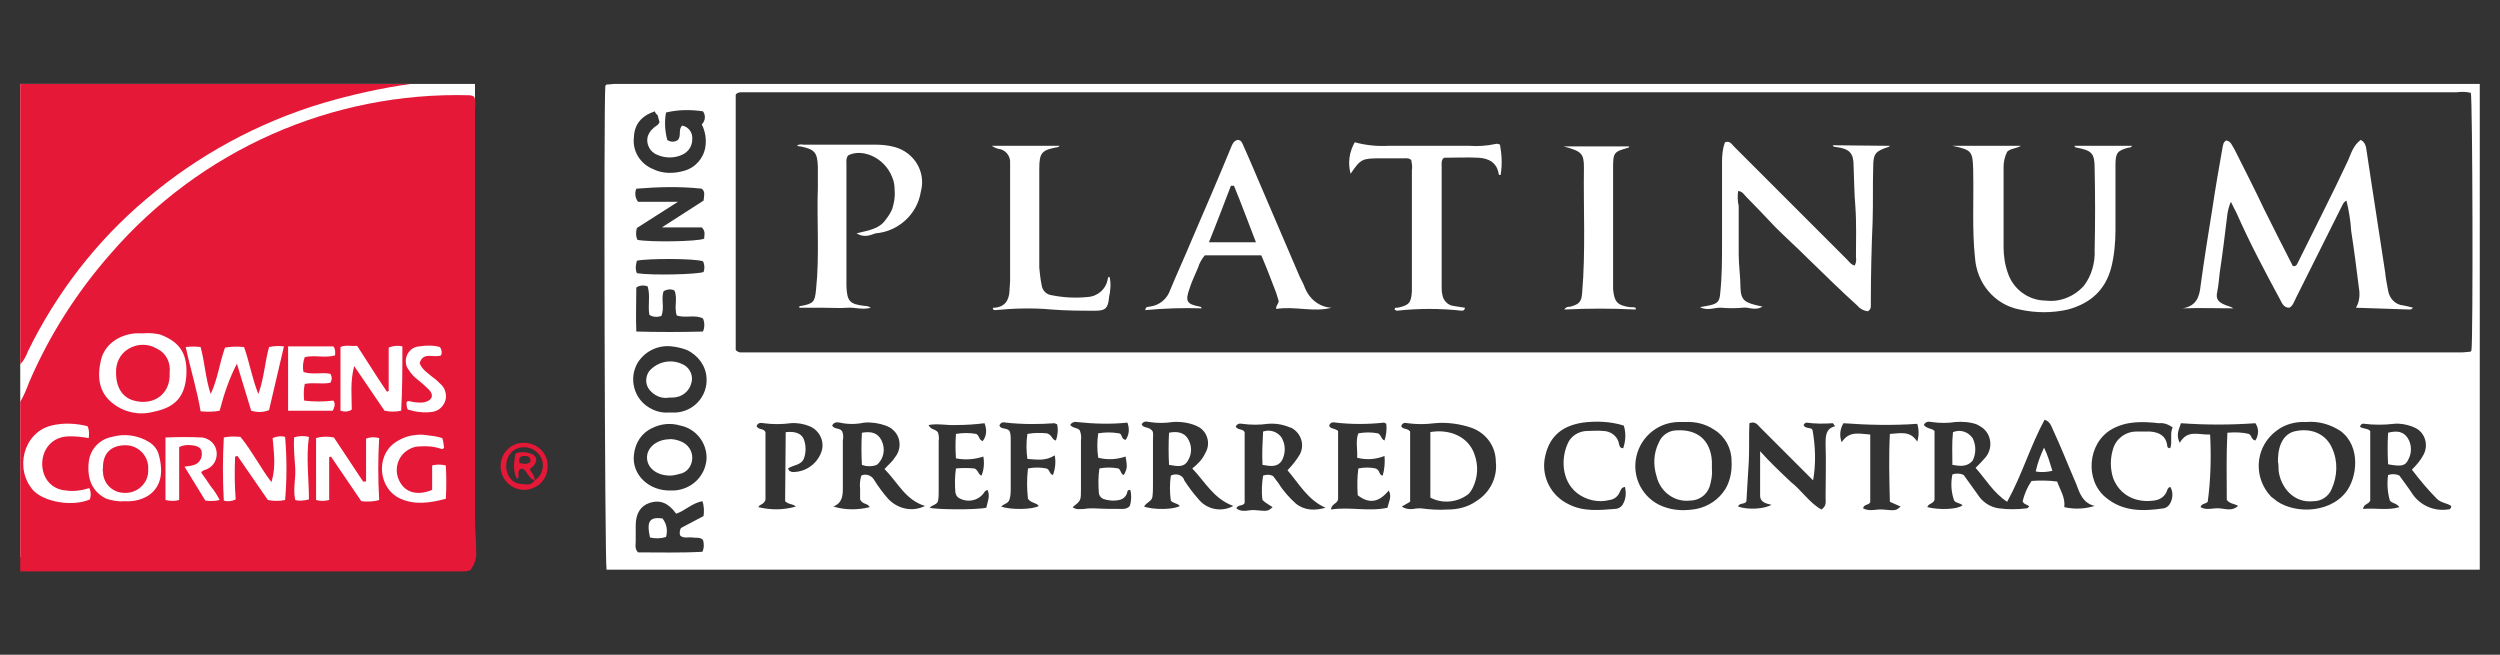 <?xml version="1.0" encoding="UTF-8"?>
<!-- Generator: Adobe Illustrator 23.0.3, SVG Export Plug-In . SVG Version: 6.00 Build 0)  -->
<svg version="1.1" xmlns="http://www.w3.org/2000/svg" xmlns:xlink="http://www.w3.org/1999/xlink" x="0px" y="0px" viewBox="0 0 420 110" style="enable-background:new 0 0 420 110;" xml:space="preserve">
<rect x="0" y="0" width="420" height="110" fill="#333333" stroke="none"/>
<style type="text/css">
	.st0{fill:#FFFFFF;}
	.st1{fill:#E51837;}
</style>
<g id="Layer_2">
	<rect x="3.4" y="14.1" class="st0" width="76.4" height="79.5"/>
</g>
<g id="Layer_1">
	<title>owen-corning</title>
	<path class="st1" d="M3.4,67.5c0.6-1,1.1-2.2,1.5-3.3c3.4-7.9,8-15.1,13.7-21.6c15.1-17.4,37.1-27.2,60.2-26.6   c0.3,0,0.7,0.1,0.9,0.3c0.2,0.7,0.2,1.4,0.1,2.1c0,22.9,0,45.8,0,68.7c0,1.8,0.2,3.7,0.2,5.5c0.1,1.2-0.3,2.3-1,3.2   C78.5,96,78,96,77.5,96H4.1H3.4V67.5z M36.9,69c0.7-2.7,1.6-5.4,2.9-7.9l2.4,7.9c1,0.3,2,0.3,3-0.1l2.5-10.7   c-0.8-0.1-1.6-0.1-2.5,0.1c-0.7,2.5-0.8,5.1-1.8,7.9c-1.1-2.8-1.5-5.4-2.4-7.9c-1.1-0.1-2.1-0.1-3.2,0.1c-0.9,2.5-1.2,5.2-2.4,7.8   c-0.9-2.7-1-5.4-1.7-7.9c-0.8-0.1-1.7-0.1-2.5,0c0.8,3.7,1.9,7.2,2.5,10.8C34.8,69.2,35.9,69.2,36.9,69z M24.1,56   c-0.5,0-0.9,0-1.4,0c-2.9,0.3-5,1.9-5.7,4.3c-0.7,2.9-0.5,5.6,2,7.5c1.9,1.5,4.4,2,6.7,1.4c3.6-0.7,5.3-2.4,5.6-6   c0.2-3.4-0.7-5.6-4.4-7C26,56,25.1,55.9,24.1,56L24.1,56z M59.5,61.5l5.1,7.5c0.9,0.2,1.9,0.2,2.8,0c0.2-3.7,0.2-7.2,0.2-10.8   c-0.8-0.2-1.6-0.1-2.3,0.2v7.3l-0.3,0.1c-1.7-2.5-3.3-5.1-5-7.7c-1,0.1-2-0.2-2.8,0.2V69c0.6,0.2,1.4,0.2,1.9-0.2   C59.1,66.6,58.8,64.2,59.5,61.5L59.5,61.5z M47.9,84c0.3-3.5,0.3-7,0-10.6c-0.7-0.2-1.4-0.1-2.1,0.2c0.2,2.4,0.6,4.8-0.2,7.4   c-1.9-2.5-3.3-5.3-5.2-7.6c-0.9-0.1-1.9-0.1-2.8,0.1c-0.2,3.5-0.2,7,0,10.6c0.7,0.2,1.4,0.1,2-0.2c-0.2-2.4-0.2-4.8-0.1-7.2   l0.4-0.1L45,84C46,84.2,47,84.2,47.9,84z M55.3,84v-7.2l0.3-0.1l5.1,7.5c1,0.1,2,0.1,3-0.2c-0.2-3.5-0.2-7,0-10.4   c-0.7-0.2-1.5-0.2-2.2,0.1v7.2L61,80.9l-4.9-7.4c-1-0.2-2-0.2-3,0.1V84C53.8,84.2,54.5,84.2,55.3,84L55.3,84z M14.7,71.6   c-2-0.5-4.1-0.6-6.1-0.1c-4.7,1.2-6.2,7.3-3,10.9c1.8,1.9,6.5,2.8,9.5,1.5c0.2-0.6,0.2-1.3-0.1-1.9c-1.3,0.4-2.6,0.6-3.9,0.4   c-1.7-0.1-3.1-1.1-3.7-2.7c-1-2.7,0.4-6.4,4.3-6.4c1.1,0,2.1,0.1,3.2,0.3C15,72.9,15,72.2,14.7,71.6z M20.9,84.2   c1.4,0.1,2.9-0.2,4.1-1c2-1.4,2.5-3.7,1.7-6.7c-0.2-0.9-0.8-1.7-1.6-2.2c-1.9-1.2-4.2-1.5-6.3-0.9c-2.1,0.4-3.7,2.1-3.9,4.3   c-0.3,2.9,0.7,5,3,6.1C18.9,84.1,19.9,84.3,20.9,84.2z M74.3,73.6c-0.9-0.3-1.8-0.4-2.7-0.5c-0.6-0.1-1.3-0.1-1.9,0   c-1.2,0.1-2.4,0.6-3.4,1.3c-3.2,2.3-2.7,7.6,0.8,9.3c2.5,1.2,5.1,0.8,7.8,0.1c0.1-1.9,0.1-3.8,0-5.6c-0.8-0.2-1.6-0.2-2.3,0v4.1   c-2.4,1-4.4,0.5-5.4-1.3c-1.1-1.9-0.5-4.4,1.5-5.5c0.5-0.3,1.1-0.5,1.8-0.5c1.2-0.1,2.4,0,3.6,0.4c0.2,0.1,0.4,0,0.5-0.2   C74.5,74.6,74.5,74.1,74.3,73.6z M31,78.4l3.5,5.7c0.8,0.1,1.6,0.1,2.4-0.1c-0.4-0.8-0.9-1.6-1.5-2.3c-0.5-0.8-1.1-1.6-1.6-2.3   c0.3-0.5,0.7-0.4,1-0.6c1.1-0.5,1.7-1.6,1.6-2.8c-0.1-1.3-1.1-2.3-2.4-2.5c-2.1-0.1-4.1-0.1-6.2,0V84c0.8,0.2,1.6,0.2,2.3,0v-8.9   c0.6-0.3,1.4-0.4,2.1-0.3c1.1,0.1,1.7,0.5,1.7,1.3c0.1,0.9-0.5,1.8-1.3,2C32.1,78.3,31.5,78.3,31,78.4z M48.4,58.2V69h7.5   c0.3-0.6,0.5-1.2,0.1-1.7c-1.6,0.2-3.3,0.2-4.9,0c-0.1-0.9-0.1-1.9,0.1-2.8c1.5-0.3,2.9,0.1,4.3-0.2c0.3-0.5,0.3-1,0-1.5   c-1.5-0.3-3,0.2-4.5-0.3c-0.2-0.8-0.1-1.7,0.2-2.5c1.7-0.4,3.4,0.2,5.1-0.3c0-0.5,0.1-1-0.3-1.5L48.4,58.2z M68.5,68.8   c1.3,0.4,2.7,0.6,4.1,0.4c1.5-0.2,2.5-1.6,2.3-3c-0.1-0.6-0.3-1.1-0.7-1.5c-0.5-0.5-1-1-1.6-1.4c-0.8-0.7-1.7-1.2-2.1-2.3   c0.6-2,2.4-0.8,3.6-1.3c0.2-0.5,0.1-1-0.2-1.4c-1.1-0.3-2.3-0.3-3.5-0.1C69,58.3,68,59.6,68.2,61c0,0.4,0.2,0.8,0.5,1.2   c0.4,0.6,0.9,1.2,1.5,1.6c0.6,0.5,1.2,1,1.8,1.6c1,1,0.6,1.9-0.8,2.2c-0.8,0.1-1.6,0-2.4-0.2c-0.2,0-0.3-0.1-0.5,0.2   C68.3,68,68.3,68.4,68.5,68.8z M51.9,83.9c0-3.5-0.5-7,0-10.5c-0.8-0.2-1.7-0.2-2.5,0.1c-0.1,1.8,0.1,3.5,0.2,5.2s-0.4,3.5,0,5.3   C50.3,84.2,51.1,84.1,51.9,83.9z"/>
	<path class="st1" d="M3.4,14.1h46.5H69c-5,0.7-9.9,1.8-14.7,3.2c-11,3.3-21.1,8.8-29.8,16.2C16.2,40.5,9.5,49.2,4.7,59   c-0.3,0.8-0.7,1.6-1.3,2.2V14.1z"/>
	<path class="st0" d="M416.6,14.1v81.6H101.9c-0.3-1.3-0.5-78.6-0.2-81.3l0.1-0.1c0,0,0.1-0.1,0.1-0.1c0.5,0,0.9-0.1,1.4-0.1   L416.6,14.1z M123.6,58.8c0.1,0.1,0.2,0.2,0.4,0.3c0.1,0,0.2,0.1,0.3,0.1h289.3c0.5,0,0.9-0.1,1.4-0.1c0,0,0.1-0.1,0.1-0.1l0.1-0.1   c0.3-1.9,0.2-42-0.1-43.3c-0.8-0.2-1.6-0.2-2.4-0.1H124.7c-0.4,0-0.8,0-1.1,0.4L123.6,58.8z M325,72.4V84c-0.3,0.7-1.1,0.6-1.2,1.2   c2,0.5,5,0.4,5.9-0.3c-0.3-0.4-1-0.3-1.4-0.8c-0.5-1.4-0.6-2.9-0.3-4.4c0.6-0.2,1.3-0.2,1.9,0.1c0.7,1,1.5,2.1,2.3,3.2   c0.8,1.3,2.1,2.2,3.6,2.4c1.5,0.2,3.1,0.2,4.7,0c0.1,0,0.3-0.2,0.4-0.3c-0.3-0.4-0.9-0.3-1.1-0.9c0.3-1.2,0.8-2.4,1.5-3.4   c1.4-0.1,2.9-0.1,4.3,0.1c0.5,1.4,1.4,2.7,1.2,4.3c1.7,0.4,3.5,0.3,5.1-0.2c-2-0.5-2.5-2.1-3.1-3.7c-1.3-3-2.5-6.1-3.9-9.1   c-0.3-0.6-0.4-1.3-1.4-1.7c-2.4,4.4-3.8,9.3-6.3,13.8c-2.3-1.5-3.6-3.8-5.3-5.7c0.6-0.6,1.2-1.2,1.7-1.8c1.2-1.5,1-3.7-0.5-4.9   c-0.3-0.2-0.6-0.4-1-0.6c-1.1-0.4-2.4-0.5-3.6-0.4c-1.3,0.2-2.6,0.2-4,0c-0.5-0.1-1-0.1-1.3,0.5C323.8,72.1,324.5,71.9,325,72.4z    M235.5,85.1c0.6,0.4,1.3,0.5,2,0.4c0.4-0.1,0.8-0.1,1.2-0.1c1.5,0.2,3,0.3,4.5,0.2c1.7,0,3.4-0.4,4.8-1.4c2.3-1.4,3.6-4,3.3-6.6   c0-2.6-1.6-4.8-4-5.7c-2-0.7-4.2-1-6.3-0.8c-1.5,0.2-3,0.2-4.5,0c-0.5-0.1-0.9-0.1-1.1,0.5c0.3,0.6,1.1,0.3,1.5,0.9v11.8   L235.5,85.1z M387.4,70.9c-1.8-0.1-3.6,0.4-5,1.5c-3.3,2.5-3.9,7.1-1.4,10.4c0.3,0.3,0.5,0.7,0.9,0.9c2.8,2.6,9.2,2.8,12.2-1   c1.9-2.4,2.6-7.7-0.9-10.3C391.5,71.3,389.5,70.7,387.4,70.9L387.4,70.9z M283.1,70.9c-0.4,0-0.8,0-1.2,0c-3.6,0.1-6.6,2.8-7.1,6.4   c-0.5,3.6,1.7,7,5.2,8c1.6,0.5,3.3,0.5,5,0.2c2-0.4,3.8-1.6,4.9-3.4c0.8-1.4,1.1-3,1-4.7c0-2.1-1.1-4.1-2.9-5.2   C286.5,71.2,284.8,70.8,283.1,70.9L283.1,70.9z M295.7,75.8c1.6,1.8,3.4,3.5,5.2,5.2c1.8,1.4,3.1,3.5,5.1,4.6   c0.9-0.6,0.7-1.3,0.7-2c0-3,0.1-6,0-9c0-1.3,0-2.6,1.6-3c-0.2-0.2-0.3-0.5-0.4-0.5c-1.5,0.1-3,0.1-4.4-0.1c-0.2,0-0.4,0.2-0.5,0.4   c0.3,0.7,1.1,0.3,1.5,0.8c0.5,2.8,0.6,5.7,0.1,8.5l-1.1-1.1c-2.6-2.6-5.2-5.2-7.8-7.8c-0.4-0.4-0.8-1.1-1.8-0.7   c-0.1,2.1,0,4.3-0.1,6.4s-0.3,4.5-0.4,6.7c-0.2,0.6-1.2,0.2-1.4,0.9c1.7,0.6,4.5,0.4,5.6-0.3c-1-0.2-1.9-0.5-1.9-1.5   C295.7,80.9,295.7,78.5,295.7,75.8L295.7,75.8z M200.3,78.7c0.9-0.7,1.7-1.5,2.2-2.6c0.9-1.5,0.4-3.4-1-4.3   c-0.2-0.1-0.4-0.2-0.6-0.3c-1.2-0.5-2.6-0.7-3.9-0.6c-1.3,0.2-2.6,0.2-3.9,0c-0.5-0.1-1-0.2-1.3,0.4c0.3,0.7,1.2,0.3,1.8,1.1   c0.2,0.3,0.1,0.9,0.1,1.5c0,2.5,0,5,0,7.5c0,0.7,0,1.4-0.1,2.1s-1,0.9-1.4,1.6c1.7,0.6,5.1,0.5,6-0.1c-0.4-0.5-1.1-0.4-1.5-0.9   c-0.2-1.4-0.2-2.8,0-4.2c0.8-0.4,1.8-0.2,2.2,0.6c0,0,0,0.1,0,0.1c0.7,1.1,1.5,2.2,2.4,3.2c1.4,1.8,3.9,2.3,5.9,1.2   C203.9,83.8,202.5,81,200.3,78.7L200.3,78.7z M155.4,85c-3.3-1-4.6-4-6.8-6.2c0.6-0.7,1.3-1.2,1.7-1.9c1.2-1.4,1.1-3.5-0.3-4.7   c-0.3-0.3-0.7-0.5-1.2-0.7c-1.1-0.4-2.4-0.6-3.6-0.5c-1.4,0.3-2.8,0.3-4.1,0c-0.5-0.1-1-0.1-1.3,0.5c0.4,0.7,1.3,0.3,1.7,1   c0.2,0.5,0.2,1,0.1,1.5c0,2.7,0,5.3,0,8c0,1.3-0.1,2.5-1.6,3.1c2,0.6,4.1,0.6,6.1,0.1c-0.3-0.7-1.2-0.4-1.6-1.3c0-0.4,0-1.1,0-1.8   c-0.1-0.7,0-1.5,0.2-2.2c0.8-0.4,1.8,0,2.2,0.8c0,0,0,0,0,0c0.7,1.1,1.5,2.2,2.4,3.2C151,85.6,153.4,86,155.4,85z M398.2,72.4v11.7   c-0.3,0.7-1.1,0.5-1.2,1.4c2.1-0.2,4.1,0.3,6.1-0.3c-0.5-0.7-1.2-0.6-1.6-1.1c-0.4-1.4-0.5-2.8-0.3-4.3c0.6-0.2,1.3-0.2,1.9,0.1   c0.7,1,1.5,2,2.2,3.1c1.3,1.9,3.6,2.9,5.8,2.6c0.3,0,0.7,0,0.7-0.6c-0.7-0.5-1.7-0.5-2.4-1.2c-1.5-1.5-2.9-3.2-4.2-4.9   c0.8-0.8,1.5-1.6,2-2.6c0.8-1.6,0.2-3.6-1.4-4.4c-0.2-0.1-0.5-0.2-0.7-0.3c-0.9-0.3-1.9-0.5-2.9-0.4c-1.7,0.2-3.3,0.2-5,0   c-0.3-0.1-0.6,0.1-0.7,0.4c0,0,0,0.1,0,0.1C397,72.1,397.7,71.9,398.2,72.4z M212.1,84c-0.2-1.4-0.1-2.8,0.1-4.1   c0.6-0.2,1.2-0.2,1.7,0.1c0.3,0.4,0.6,0.8,0.9,1.2c0.8,1.3,1.8,2.4,2.9,3.4c1.5,1.2,3.2,1.2,5,0.7c-3-1.3-4.5-4.1-6.4-6.3   c0.8-0.8,1.5-1.7,2.1-2.7c0.8-1.6,0.2-3.5-1.4-4.4c-0.1,0-0.2-0.1-0.3-0.1c-1.2-0.5-2.4-0.7-3.7-0.6c-1.4,0.2-2.9,0.2-4.3,0   c-0.5-0.1-0.9,0-1.1,0.5c0.4,0.6,1.2,0.3,1.5,0.9v11.9c-0.3,0.6-1.1,0.2-1.4,0.9c1,0.8,2.1,0.2,3.1,0.3c2.2,0.2,2.2,0.2,3-0.5   C213.2,84.8,212.6,84.5,212.1,84z M110,18.7c-2.3,0.8-3.4,2.2-3.5,4.3c-0.3,2.3,1,4.5,3.2,5.4c1.6,0.8,3.5,0.8,5.2,0.3   c1.9-0.5,3.3-2.1,3.6-4c0.2-1.3,0-2.6-0.6-3.8c0.6-0.6,0.7-1.5,0.2-2.2c-2.1-0.3-4.1-0.3-6.2,0.2c-0.3,1.5-0.2,3.1,0.2,4.6   c0.5,0.4,1.3,0.4,1.8,0c0.6-0.7,0-1.7,0.7-2.4c1.1,0.2,1.8,1.2,1.7,2.3c0,1.1-0.6,2.1-1.7,2.6c-1.3,0.6-2.9,0.6-4.2,0   c-1.3-0.5-2-2-1.5-3.3c0.2-0.4,0.4-0.8,0.8-1.1c0.3-0.4,0.9-0.5,1.1-1.1c-0.1-0.3-0.2-0.7-0.3-1.1C110.3,19.2,110.1,19,110,18.7z    M132,72.6c1.8-0.2,2.9,0.3,3.2,1.7c0.2,0.8,0.2,1.7-0.1,2.6c-0.4,1.3-1.9,1.2-2.7,1.8c0.1,0.2,0.1,0.3,0.2,0.4   c0.2,0.1,0.4,0.2,0.6,0.2c2.2,0,4.1-1.4,4.8-3.4c0.6-1.7-0.3-3.6-2-4.3c-1-0.4-2.1-0.6-3.2-0.5c-1.5,0.2-3,0.2-4.5,0   c-0.5-0.1-1-0.1-1.2,0.5c0.4,0.7,1.2,0.3,1.5,1v11.4c-0.3,0.8-1,0.7-1.2,1.2c2.1,0.5,4.2,0.5,6.3-0.1c-0.5-0.5-1.2-0.3-1.8-0.9   L132,72.6z M224.8,72.4v11.5c-0.2,0.8-1.1,0.7-1.2,1.7c3.2-0.5,6.3,0.4,9.5-0.3c0.2-1,0.8-1.9,0.2-2.9c-1.6,2-3.3,2.3-5.2,0.8   c-0.1-1.5-0.1-3,0.1-4.5c1-0.2,2-0.2,2.9,0c0.8,0.3,0.5,1.1,1.2,1.2c0.3-1.1,0.4-2.2,0.3-3.3c-1.5,0.6-3.1,0.7-4.6,0.3   c0.1-1.4-0.3-2.8,0.2-4.1c1.1-0.2,2.2-0.2,3.3,0c0.6,0.3,0.5,1,1.1,1.2c0.3-0.9,0.4-1.9,0.3-2.8c-0.2-0.1-0.3-0.2-0.4-0.2   c-2.7,0.3-5.4,0.3-8.1,0c-0.4-0.1-0.9-0.1-1.1,0.5C223.5,72.1,224.2,71.9,224.8,72.4L224.8,72.4z M112.9,82.4c0.1,0,0.2,0,0.4,0   c2.9-0.2,5.2-2.4,5.4-5.3c0.1-2.7-1.8-5.1-4.4-5.6c-1.6-0.5-3.3-0.3-4.7,0.4c-1.8,0.8-2.9,2.5-3.1,4.5   C106.1,79.7,109,82.6,112.9,82.4L112.9,82.4z M165.7,85.3c0.2-1,0.7-2,0.2-3c-0.3,0.1-0.5,0.3-0.6,0.5c-1,1.4-2.9,1.7-4.3,0.8   c-0.3-0.2-0.4-0.5-0.5-0.9c-0.1-1.3-0.1-2.7,0.1-4c1-0.1,2.1-0.1,3.1,0c0.7,0.3,0.6,1,1.2,1.2c0.4-1,0.5-2.1,0.3-3.2   c-1.5,0.5-3.1,0.6-4.6,0.3c-0.1-1.4-0.1-2.7,0-4.1c1.1-0.2,2.3-0.2,3.4,0c0.6,0.3,0.4,1,1.1,1.2c0.7-0.9,0.7-2,0.3-3   c-1.6,0.2-3.1,0.3-4.7,0.3c-1.6,0.1-3.1-0.3-4.7,0c0.4,0.9,1.2,0.6,1.6,1.3c0.1,0.4,0.2,0.9,0.1,1.4c0,2.8,0,5.6,0,8.3   c0,0.6,0,1.2-0.1,1.7c-0.1,0.7-1,0.7-1.4,1.2C157.1,85.6,163.8,85.7,165.7,85.3L165.7,85.3z M273,81.8c-0.7,0.1-0.7,0.6-0.9,0.9   c-0.3,0.7-0.9,1.2-1.7,1.3c-1.9,0.5-4,0-5.5-1.2c-2.6-2.1-2.6-5.8-1.6-8.1c0.5-1.4,1.9-2.3,3.4-2.3c0.9,0,1.7-0.1,2.6,0   c1.3,0,2.5,0.9,2.7,2.2c0.1,0.3,0.1,0.7,0.7,0.7c0.4-1.2,0.5-2.5,0.1-3.8c-2.2-0.7-4.6-0.8-6.9-0.5c-3.9,0.6-5.8,2.7-6.4,6.1   c-0.5,3.1,1.1,6.2,4,7.6c2.5,1.3,5.2,1,7.8,0.8c0.6,0,1.2-0.4,1.4-0.9C273.2,83.7,273.2,82.7,273,81.8L273,81.8z M184.5,72.8   c1.2-0.2,2.3-0.2,3.5,0c0.6,0.1,0.3,1,1.1,1.1c0.6-0.8,0.7-1.9,0.3-2.9c-2.8,0.3-5.7,0.2-8.5-0.1c-0.4-0.1-0.9,0.1-1.1,0.5   c0.5,0.6,1.2,0.4,1.6,0.9c0.2,0.5,0.3,1.1,0.2,1.7c0,2.7,0,5.4,0,8.2c0,1.9,0,1.9-1.4,3c0.6,0.5,1.3,0.3,2,0.3   c0.5-0.1,1-0.1,1.5-0.1c1.7,0.1,3.4,0.1,5,0.1c0.4,0,0.9-0.2,1.1-0.5c0.3-0.9,0.3-1.8,0.1-2.7c-0.3,0-0.5,0.1-0.5,0.3   c-0.1,0.7-0.7,1.3-1.4,1.4c-0.9,0.2-1.9,0.1-2.7-0.2c-0.4-0.2-0.7-0.6-0.7-1.1c-0.1-1.3-0.1-2.7,0.1-4c1-0.2,2.1-0.2,3.2,0   c0.5,0.4,0.4,1,0.9,1.1c0.6-1.1,0.6-1.4,0.3-3.1c-1.5,0.5-3,0.6-4.6,0.2C184.3,75.5,184.3,74.2,184.5,72.8L184.5,72.8z M112.4,69.3   c0.4,0,0.8,0,1.2,0c3-0.2,5.3-2.8,5.1-5.8c-0.1-2-1.4-3.8-3.3-4.7c-0.8-0.3-1.6-0.5-2.5-0.6c-2.3-0.3-4.6,0.8-5.8,2.8   c-1.5,2.6-0.6,6,2,7.5C110.1,69.1,111.2,69.4,112.4,69.3L112.4,69.3z M365,71.8c-0.7-0.5-1.5-0.8-2.3-0.7c-2.7-0.3-5.4-0.4-7.9,1   c-4.1,2.3-4.6,8.6-1,11.5c2.9,2.4,6.3,2.3,9.7,1.8c1.3-0.2,1.9-2.4,1.1-3.6c-0.4,0.1-0.5,0.5-0.6,0.8c-0.4,0.9-1.2,1.4-2.2,1.5   c-3,0.4-5.7-0.9-6.8-3.8c-0.5-1.6-0.5-3.3,0-4.9c0.5-1.7,2.1-2.9,3.9-2.9c0.7,0,1.5,0,2.3,0c1.5,0.1,2.7,0.7,2.9,2.4   c0,0.2,0.1,0.4,0.5,0.4C365,74.2,364.5,72.9,365,71.8z M118.2,33.7c0.1-0.9,0.3-1.5-0.3-2c-3.7-0.4-7.3-0.3-11,0   c-0.3,0.7-0.2,1.6,0.3,2.2h6.7l-6.9,4.4c-0.2,0.7-0.2,1.4,0.1,2c2.1,0.4,10,0.3,11.2-0.2c0-0.6,0.3-1.2-0.4-1.9h-6.7L118.2,33.7z    M118.2,86.7c0.1-0.8,0.1-1.7-0.2-2.5c-1.7,0.3-2.9,1.6-4.4,2.1c-1.3-1.8-2.7-2.4-4.5-1.8c-1.5,0.5-2.3,1.8-2.3,3.8   c0,0.9,0,1.7,0,2.6c0,0.6-0.2,1.3,0.4,1.9c3.6,0,7.2,0.1,10.8-0.1c0.3-0.6,0.3-1.4,0.1-2c-0.5-0.5-1.2-0.3-1.8-0.4s-1.4,0.2-2-0.3   c-0.2-0.4-0.1-0.9,0.1-1.3L118.2,86.7z M317.5,84.3c-0.1-3.9-0.2-7.6,0-11.4c1.8-0.1,3.4-0.6,4.6,1.3c0.3-1,0.3-2,0-3   c-4.1,0.3-8.3,0.2-12.4-0.1c-0.6,1-0.7,2.1-0.3,3.2c1.3-2,3-1.4,4.8-1.3v11.4c-0.3,0.5-1.1,0.3-1.2,1c1.1,0.6,2.2,0.1,3.3,0.2   c2.2,0.2,2.2,0.2,3-0.5L317.5,84.3z M177.2,76.5c-1.6,1-3,0.7-4.6,0.6c-0.2-1.4-0.2-2.8,0-4.2c1.1-0.2,2.2-0.2,3.3-0.1   c0.9,0.3,0.8,1.1,1.5,1.2c0.3-0.9,0.4-1.8,0.2-2.7c-0.1-0.1-0.3-0.1-0.4-0.2c-2.7,0.2-5.5,0.2-8.2-0.1c-0.4-0.1-0.9-0.1-1.1,0.5   c0.3,0.7,1.2,0.3,1.7,0.9c0.2,0.5,0.2,1,0.2,1.5c0,2.7,0,5.4,0,8.1c0,0.6,0,1.3-0.2,1.9c-0.2,0.7-0.9,0.7-1.4,1.2   c1.6,0.6,5.4,0.5,6.3-0.1c-0.4-0.6-1.2-0.4-1.8-1.2c-0.2-1.7-0.2-3.4,0-5.1c1-0.2,2.1-0.2,3.1,0c0.6,0.2,0.5,1,1.1,1.1   C177.3,78.7,177.4,77.6,177.2,76.5z M369.7,85.2c1,0.6,2.1,0.1,3.2,0.2s2.1,0.5,3.1-0.4c-0.6-0.4-1.3-0.3-1.9-1   c0-3.6-0.1-7.4,0.1-11.3c1.2-0.1,2.4-0.1,3.6,0.2c0.5,0.2,0.4,1,1.1,1.1c0.6-0.9,0.6-2.1,0-2.9c-4.2,0.3-8.3,0.3-12.5,0   c-0.3,1-0.9,1.9-0.2,3.3c1.3-2.3,3.2-1.3,5.1-1.4c0.2,3.8,0.1,7.6-0.4,11.3C370.5,84.7,369.8,84.6,369.7,85.2z M118.1,55.7   c0.3-0.7,0.3-1.5,0-2.2c-1.4-0.7-2.9,0-4.4-0.5c-0.5-1.4,0.2-2.9-0.4-4.2c-0.6-0.3-1.2-0.2-1.8,0.1c-0.5,1.3,0.2,2.8-0.4,4.2   c-0.7,0.2-1.4,0.2-2-0.2c-0.3-1.6,0.2-3.2-0.3-4.8c-0.6-0.2-1.3-0.2-1.9,0.2c0,2.4-0.1,4.8,0,7.4C110.7,55.8,114.4,55.8,118.1,55.7   z M107,45.9c2.6,0.4,10.1,0.2,11.2-0.2c0.2-0.6,0.2-1.2-0.1-1.8c-1.3-0.5-9.4-0.5-11.1-0.1C106.8,44.5,106.7,45.2,107,45.9z"/>
	<path class="st1" d="M88.1,74.4c2.1,0,3.9,1.7,3.9,3.8c0,0.1,0,0.1,0,0.2c0,2.2-1.8,3.9-4,3.9c-2.2-0.1-3.9-1.8-3.9-4   C84.1,76.1,85.9,74.3,88.1,74.4z M89.8,80.7c1.4-0.8,1.8-2.7,1-4c-0.1-0.1-0.1-0.2-0.2-0.3c-1.1-1.4-3.1-1.7-4.5-0.6c0,0,0,0,0,0   c-1.2,1.1-1.4,3-0.5,4.4c0.5,0.7,1.2,1.1,2,1.1C88.4,81.4,89.3,81.6,89.8,80.7L89.8,80.7z"/>
	<path class="st1" d="M28.5,62.6c0.2,3.7-2.8,5.6-6,4.7c-1.9-0.5-3-2.2-3-4.6c-0.1-1.7,0.7-3.3,2.1-4.1c1.5-0.9,3.3-0.9,4.8,0   C27.9,59.3,28.7,60.9,28.5,62.6z"/>
	<path class="st1" d="M17.3,78.5c0-2.4,1.4-3.7,3.8-3.7c2,0,3.7,1.6,3.8,3.6c0,0.2,0,0.3,0,0.5c0.1,2.1-1.6,3.8-3.6,3.9   c-0.1,0-0.2,0-0.4,0c-2,0-3.6-1.6-3.6-3.6C17.2,78.9,17.3,78.7,17.3,78.5z"/>
	<path class="st0" d="M405.4,51.7c-0.2,0.2-0.4,0.3-0.5,0.3c-3-0.1-6-0.2-9.1-0.3c0.6-1,0.7-2.2,0.5-3.3c-0.4-3.2-0.8-6.4-1.3-9.6   c-0.1-1.7-0.4-3.5-0.8-5.1c-0.6,0.3-0.7,0.9-1,1.4c-2.5,5-5,10-7.5,15c-0.3,0.6-0.5,1.3-1.1,1.6c-0.9,0-1.2-0.7-1.5-1.3   c-2.6-4.8-5.2-9.7-7.4-14.7c-0.3-0.6-0.6-1.1-0.9-1.8c-0.3,0.6-0.5,1.4-0.6,2.1c-0.4,3.3-0.8,6.6-1.3,9.9c-0.1,1-0.2,2.1-0.4,3.1   c-0.3,1.3,0.2,1.8,1.5,2.3c0.4,0.1,0.9,0.3,1.2,0.5c-2.8,0-5.6-0.1-8.5,0c2.3-0.4,2.8-1.9,3-3.8c0.6-4.4,1.3-8.8,2-13.1   c0.5-3.4,1.1-6.8,1.7-10.2c0.1-0.4,0.1-0.8,0.6-1.1c0.8,0.1,1,0.9,1.4,1.5c1.7,3.4,3.4,6.7,5,10.1c1.6,3.2,3.2,6.4,4.8,9.5   c0.7,0.1,0.7-0.4,0.9-0.7c2.8-5.7,5.7-11.3,8.4-17.1c0.5-1.2,0.9-2.5,2.1-3.4c0.8,0.4,0.9,1.2,1,1.9c1,6.8,2.1,13.6,3.1,20.3   c0.1,1,0.3,2.1,0.5,3.1c0.2,1.3,1.2,2.4,2.5,2.5C404.2,51.4,404.7,51.5,405.4,51.7z"/>
	<path class="st0" d="M317.5,24.5c-0.1,0.1-0.2,0.2-0.3,0.2c-2.1,0.7-2.5,1.1-2.5,3.3c-0.1,3.1,0,6.1-0.1,9.2   c-0.2,4.6-0.3,9.2-0.3,13.8c0,0.5,0.1,0.9-0.5,1.3c-0.7-0.1-1.3-0.4-1.7-0.9c-2.9-2.6-5.6-5.3-8.4-8c-1.8-1.8-3.7-3.5-5.5-5.3   c-1.6-1.7-3.2-3.4-4.8-5c-0.4-0.4-0.7-1-1.4-1c-0.1,0.8-0.1,1.7,0.1,2.5c0,2.7,0,5.4,0,8.1c0,1.9,0.3,3.8,0.3,5.7   c0.1,2.1,0.7,2.5,3.7,3.1c-1.3,0.8-2.4,0-3.4,0.2c-1.1,0.1-2.3,0.1-3.5,0c-1.1-0.1-2.3,0.6-3.6-0.1l1.6-0.3   c1.4-0.3,1.7-0.7,1.8-2.1c0.3-2.8,0.3-5.5,0.3-8.3c0-4.6,0-9.1,0-13.7c0-1.1,0.1-2.3,0.5-3.3c0.8-0.3,1.1,0.3,1.5,0.7   c1.8,1.8,3.6,3.6,5.4,5.4l13.6,13.6c0.4,0.4,0.7,0.9,1.3,1c0.2-0.4,0.3-0.9,0.2-1.4c0-2.8,0.1-5.7-0.1-8.5   c-0.2-2.3-0.2-4.6-0.3-6.9c0-2.1-0.7-2.8-2.9-3.1c-0.2,0-0.5,0-0.6-0.3L317.5,24.5z"/>
	<path class="st0" d="M328,24.5h11.5c-0.8,0.5-1.7,0.4-2.3,1c-0.4,0.8-0.6,1.7-0.6,2.5c0,4.5,0,9,0,13.5c0,1.4,0.2,2.9,0.7,4.3   c0.9,2.8,3.5,4.7,6.4,4.7c2.4,0.3,4.8-0.7,6.4-2.5c1.3-1.7,1.9-3.9,1.8-6c0.1-4.6,0.1-9.1,0-13.7c0-2.6-0.5-3-3-3.5   c-0.1,0-0.3,0-0.4-0.3h9.7c-0.2,0.3-0.4,0.3-0.6,0.3c-1.9,0.5-2.2,0.9-2.2,2.9c0,3.6,0,7.3,0,10.9c0,2.1-0.2,4.3-0.7,6.3   c-1,3.9-3.6,6.1-7.3,7.1c-2.6,0.6-5.4,0.6-8.1,0c-4.2-0.8-7.2-4.4-7.5-8.7c-0.5-4.7-0.2-9.5-0.3-14.2v-0.5   C331.4,25.4,331.3,25.2,328,24.5z"/>
	<path class="st0" d="M223.7,51.7c-3.1,0.8-6.1-0.3-9.3,0.2c-0.1-0.6,0.5-0.9,0.4-1.4c-0.1-0.4-0.3-0.9-0.4-1.3   c-0.8-2.1-1.6-4.2-2.5-6.3h-9.5c-0.5,0.6-0.9,1.3-1.1,2c-0.5,1.2-1.1,2.4-1.5,3.7c-0.7,2-0.4,2.5,1.7,2.9c0.2,0,0.3,0.1,0.4,0.3   c-3.2-0.1-6.3,0-9.5,0.3c0.1-0.7,0.5-0.5,0.8-0.6c1.6-0.2,2.9-1.3,3.4-2.8c1.2-2.9,2.5-5.7,3.7-8.6c2.2-5.1,4.4-10.2,6.5-15.3   c0.2-0.5,0.4-1.1,1.1-1.3c0.7,0,0.8,0.6,1,1c1,2.2,1.9,4.4,2.9,6.7c2.2,5.1,4.4,10.3,6.6,15.4c0.3,0.6,0.6,1.1,0.8,1.7   C220,50.3,221.7,51.6,223.7,51.7z M207.3,31.2h-0.5c-1.2,3.1-2.4,6.3-3.7,9.5h7.9C209.7,37.4,208.6,34.3,207.3,31.2z"/>
	<path class="st0" d="M143.9,39.2c2-0.5,3.8-0.7,4.9-2.3c0.4-0.5,0.8-1.1,1.1-1.8c0.3-1,0.5-2,0.4-3.1c0-0.8-0.1-1.5-0.4-2.2   c-1.3-3.4-5.1-4.9-7.4-3.7c-0.4,0.5-0.3,1.1-0.3,1.6c0,6.7,0,13.4,0,20.1c0,0,0,0.1,0,0.2c0.1,2.6,0.5,3.1,3.1,3.4   c0.4,0,0.7,0.1,1,0.3c-1.4,0.4-2.7-0.1-3.9,0s-2.8,0-4.2,0h-3.9c-0.1-0.3,0.1-0.3,0.3-0.3c2.1-0.4,2.3-0.7,2.5-2.8   c0.6-5.7,0.1-11.4,0.3-17.1c0-1.1,0-2.3,0-3.5c-0.1-2.4-0.5-2.9-2.9-3.4c-0.2,0-0.4,0-0.6-0.2c0.3-0.1,0.7-0.2,1-0.1c4,0,8,0,12,0   c1.2,0,2.3,0.1,3.4,0.4c3.3,0.9,5.3,4.2,4.4,7.5c-0.6,3.8-3.8,6.7-7.6,7C146.2,39.5,145.2,40,143.9,39.2z"/>
	<path class="st0" d="M227.6,23.9c1.8,0.5,3.7,0.7,5.6,0.6c4.6,0,9.1,0,13.7,0c1.4,0.1,2.9,0,4.3-0.3c0.3-0.1,0.6,0,0.8,0.1   c0.3,1.7,0.4,3.4,0.1,5.1c-0.1,0-0.3,0-0.3-0.1c-0.3-2-1.7-2.7-3.4-2.8c-1.9-0.1-3.9,0-5.8,0c-0.5,0.4-0.4,0.9-0.4,1.4   c0,6.8,0,13.5,0,20.3c0,0.4,0,0.8,0.1,1.2c0.1,1,0.9,1.9,1.9,2c0.6,0.1,1.2,0.2,1.9,0.3c0,0.4-0.3,0.5-0.5,0.5   c-3.6-0.4-7.3-0.4-10.9,0c-0.1,0-0.3-0.1-0.4-0.2c0-0.4,0.3-0.3,0.5-0.3c1.9-0.4,2.3-0.8,2.4-2.8c0-4,0-8,0-12c0-2.8,0-5.5,0-8.3   c0.1-0.6,0-1.1-0.1-1.7c-0.4-0.4-0.9-0.3-1.3-0.3c-1.3,0-2.5,0-3.8,0c-3.2,0-3.4,0.1-5.1,2.6C226.4,27.3,226.7,25.5,227.6,23.9z"/>
	<path class="st0" d="M186.4,46.5c0.2,0.8,0.2,1.6,0.1,2.3c0,0.5-0.2,0.9-0.2,1.4c-0.2,1.6-0.6,2-2.3,2c-2.4,0-4.8,0-7.3-0.2   c-3.2-0.3-6.4-0.2-9.5,0.1c-0.2,0-0.4-0.1-0.4-0.2c0-0.1,0-0.2,0.1-0.2c0,0,0.1,0,0.1,0c1.8-0.1,2.5-1.2,2.6-2.8   c0-0.6,0.1-1.2,0.1-1.7V28.1c0-0.2,0-0.5,0-0.7c0.1-1.2-0.8-2.3-2-2.4c-0.4-0.1-0.8-0.3-1.1-0.5H178c-0.1,0.1-0.2,0.2-0.2,0.2   c-2.8,0.5-3.2,0.9-3.2,3.7c0,5.5,0,11.1,0,16.6c0.1,1,0.2,2,0.4,2.9c0.1,0.9,0.8,1.6,1.7,1.7c2,0.4,4,0.5,6,0.3   c1.7-0.1,3.1-1.3,3.4-3c0-0.2,0.1-0.3,0.2-0.5C186.2,46.6,186.3,46.6,186.4,46.5z"/>
	<path class="st0" d="M274.8,52c-4-0.2-8-0.2-12,0c0.4-0.6,0.8-0.4,1.1-0.5c1.4-0.4,1.8-0.8,1.9-2.3c0.6-7,0.2-14.1,0.3-21.1   c0-2.3-0.4-2.7-3.4-3.5h11c0,0,0,0.1-0.1,0.2c-2.5,0.7-2.6,0.8-2.6,3.5c0,6.5,0,13.1,0,19.6c0,0.2,0,0.5,0,0.7   c0.2,2.1,0.7,2.7,2.8,3c0.3,0,0.7,0,1,0.1L274.8,52z"/>
	<path class="st0" d="M328,78.1c0-1.9-0.1-3.7,0.1-5.5c1.2-0.5,2.5-0.1,3.3,1c0.6,1.2,0.6,2.6,0,3.8C330.4,78.5,329.3,78.3,328,78.1   z"/>
	<path class="st0" d="M344.8,79.1c-0.9,0.2-1.9,0.3-2.8,0.1c0.3-1.4,0.8-2.7,1.4-4C344,76.4,344.4,77.8,344.8,79.1z"/>
	<path class="st0" d="M240.2,72.6c3.4-0.6,6.5,0.8,7.5,3.7c0.7,1.9,0.6,3.9-0.3,5.7c-0.2,0.4-0.4,0.7-0.7,1   c-1.8,1.4-4.3,1.7-6.4,0.6V72.6z"/>
	<path class="st0" d="M382.7,77.6V77c0.1-2.6,1.2-4.3,3.1-4.6c2.7-0.5,5,0.6,6,2.9c1,2.2,0.9,4.7-0.1,6.9c-0.5,1.2-1.7,2-3,2   c-3.4,0.4-5.6-2.4-5.9-5.2C382.8,78.5,382.8,78,382.7,77.6L382.7,77.6z"/>
	<path class="st0" d="M287.6,78.8c0.1,1-0.1,2-0.4,3c-0.5,1.4-1.8,2.3-3.3,2.3c-2.6,0.3-5-1.5-5.6-4.1c-0.6-1.9-0.5-3.9,0.4-5.7   c0.5-1.2,1.7-2,3-2c3.5-0.2,5.7,1.7,5.9,5.2C287.6,78,287.6,78.4,287.6,78.8z"/>
	<path class="st0" d="M196.4,78.1c-0.1-1.8-0.1-3.6,0-5.4c1.4-0.3,2.5,0,3.1,0.9c0.8,1.2,0.8,2.7,0,3.9   C198.8,78.6,197.7,78.3,196.4,78.1z"/>
	<path class="st0" d="M147.3,78.1c-0.8,0.3-1.7,0.3-2.5,0c-0.1-1.8-0.1-3.6,0-5.4c1.7-0.3,2.7,0.1,3.3,1.3   C148.8,75.4,148.5,77.1,147.3,78.1z"/>
	<path class="st0" d="M401.2,78c-0.1-1.8-0.1-3.6,0-5.3c1.5-0.4,2.6-0.2,3.3,0.9c0.7,1.1,0.7,2.5,0.1,3.6   C404.1,78.3,403.4,78.4,401.2,78z"/>
	<path class="st0" d="M212.1,78.1c-0.1-1.9,0-3.7,0.1-5.6c1.1-0.4,2.4,0,3.1,1c0.7,1.2,0.7,2.6,0.1,3.8   C214.6,78.6,213.4,78.3,212.1,78.1z"/>
	<path class="st0" d="M112.6,79.9c-2.2,0-3.8-1.2-3.9-2.9s1.5-3.1,3.6-3.2c0.7-0.1,1.5,0.1,2.2,0.4c1.1,0.5,1.8,1.5,1.8,2.7   c0,1.1-0.6,2.2-1.7,2.6C113.9,79.7,113.2,79.9,112.6,79.9z"/>
	<path class="st0" d="M112.4,66.8c-1.1,0.2-2.2-0.2-3-1c-1.1-1-1.1-2.7-0.1-3.7c0,0,0,0,0.1-0.1c1.6-1.5,4-1.7,5.8-0.5   c0.9,0.7,1.3,1.9,0.9,3c-0.3,1.1-1.3,2-2.4,2.2C113.3,66.8,112.9,66.8,112.4,66.8z"/>
	<path class="st0" d="M111.3,87.1c0.7,0.9,0.9,2,0.6,3.1c-0.9,0.3-1.8,0.3-2.7,0.1C108.6,87.6,109.1,86.8,111.3,87.1z"/>
	<path class="st1" d="M89.8,80.7c-0.7-0.2-1-0.9-1.4-1.4c-0.2-0.3-0.5-0.7-1-0.5c-0.6,0.4,0,1.2-0.5,1.7c-0.6-1-0.7-2.2-0.3-4.3   c0.7-0.3,1.5-0.3,2.2-0.1c1.4,0.3,1.7,1.3,0.7,2.3c-0.2,0.1-0.3,0.3-0.5,0.4C89.3,79.5,89.9,79.9,89.8,80.7L89.8,80.7z M89.1,77.6   c0.1-0.9-0.4-1-1.1-1s-0.9,0.5-0.7,1.2C87.9,77.9,88.5,78.1,89.1,77.6z"/>
</g>
</svg>